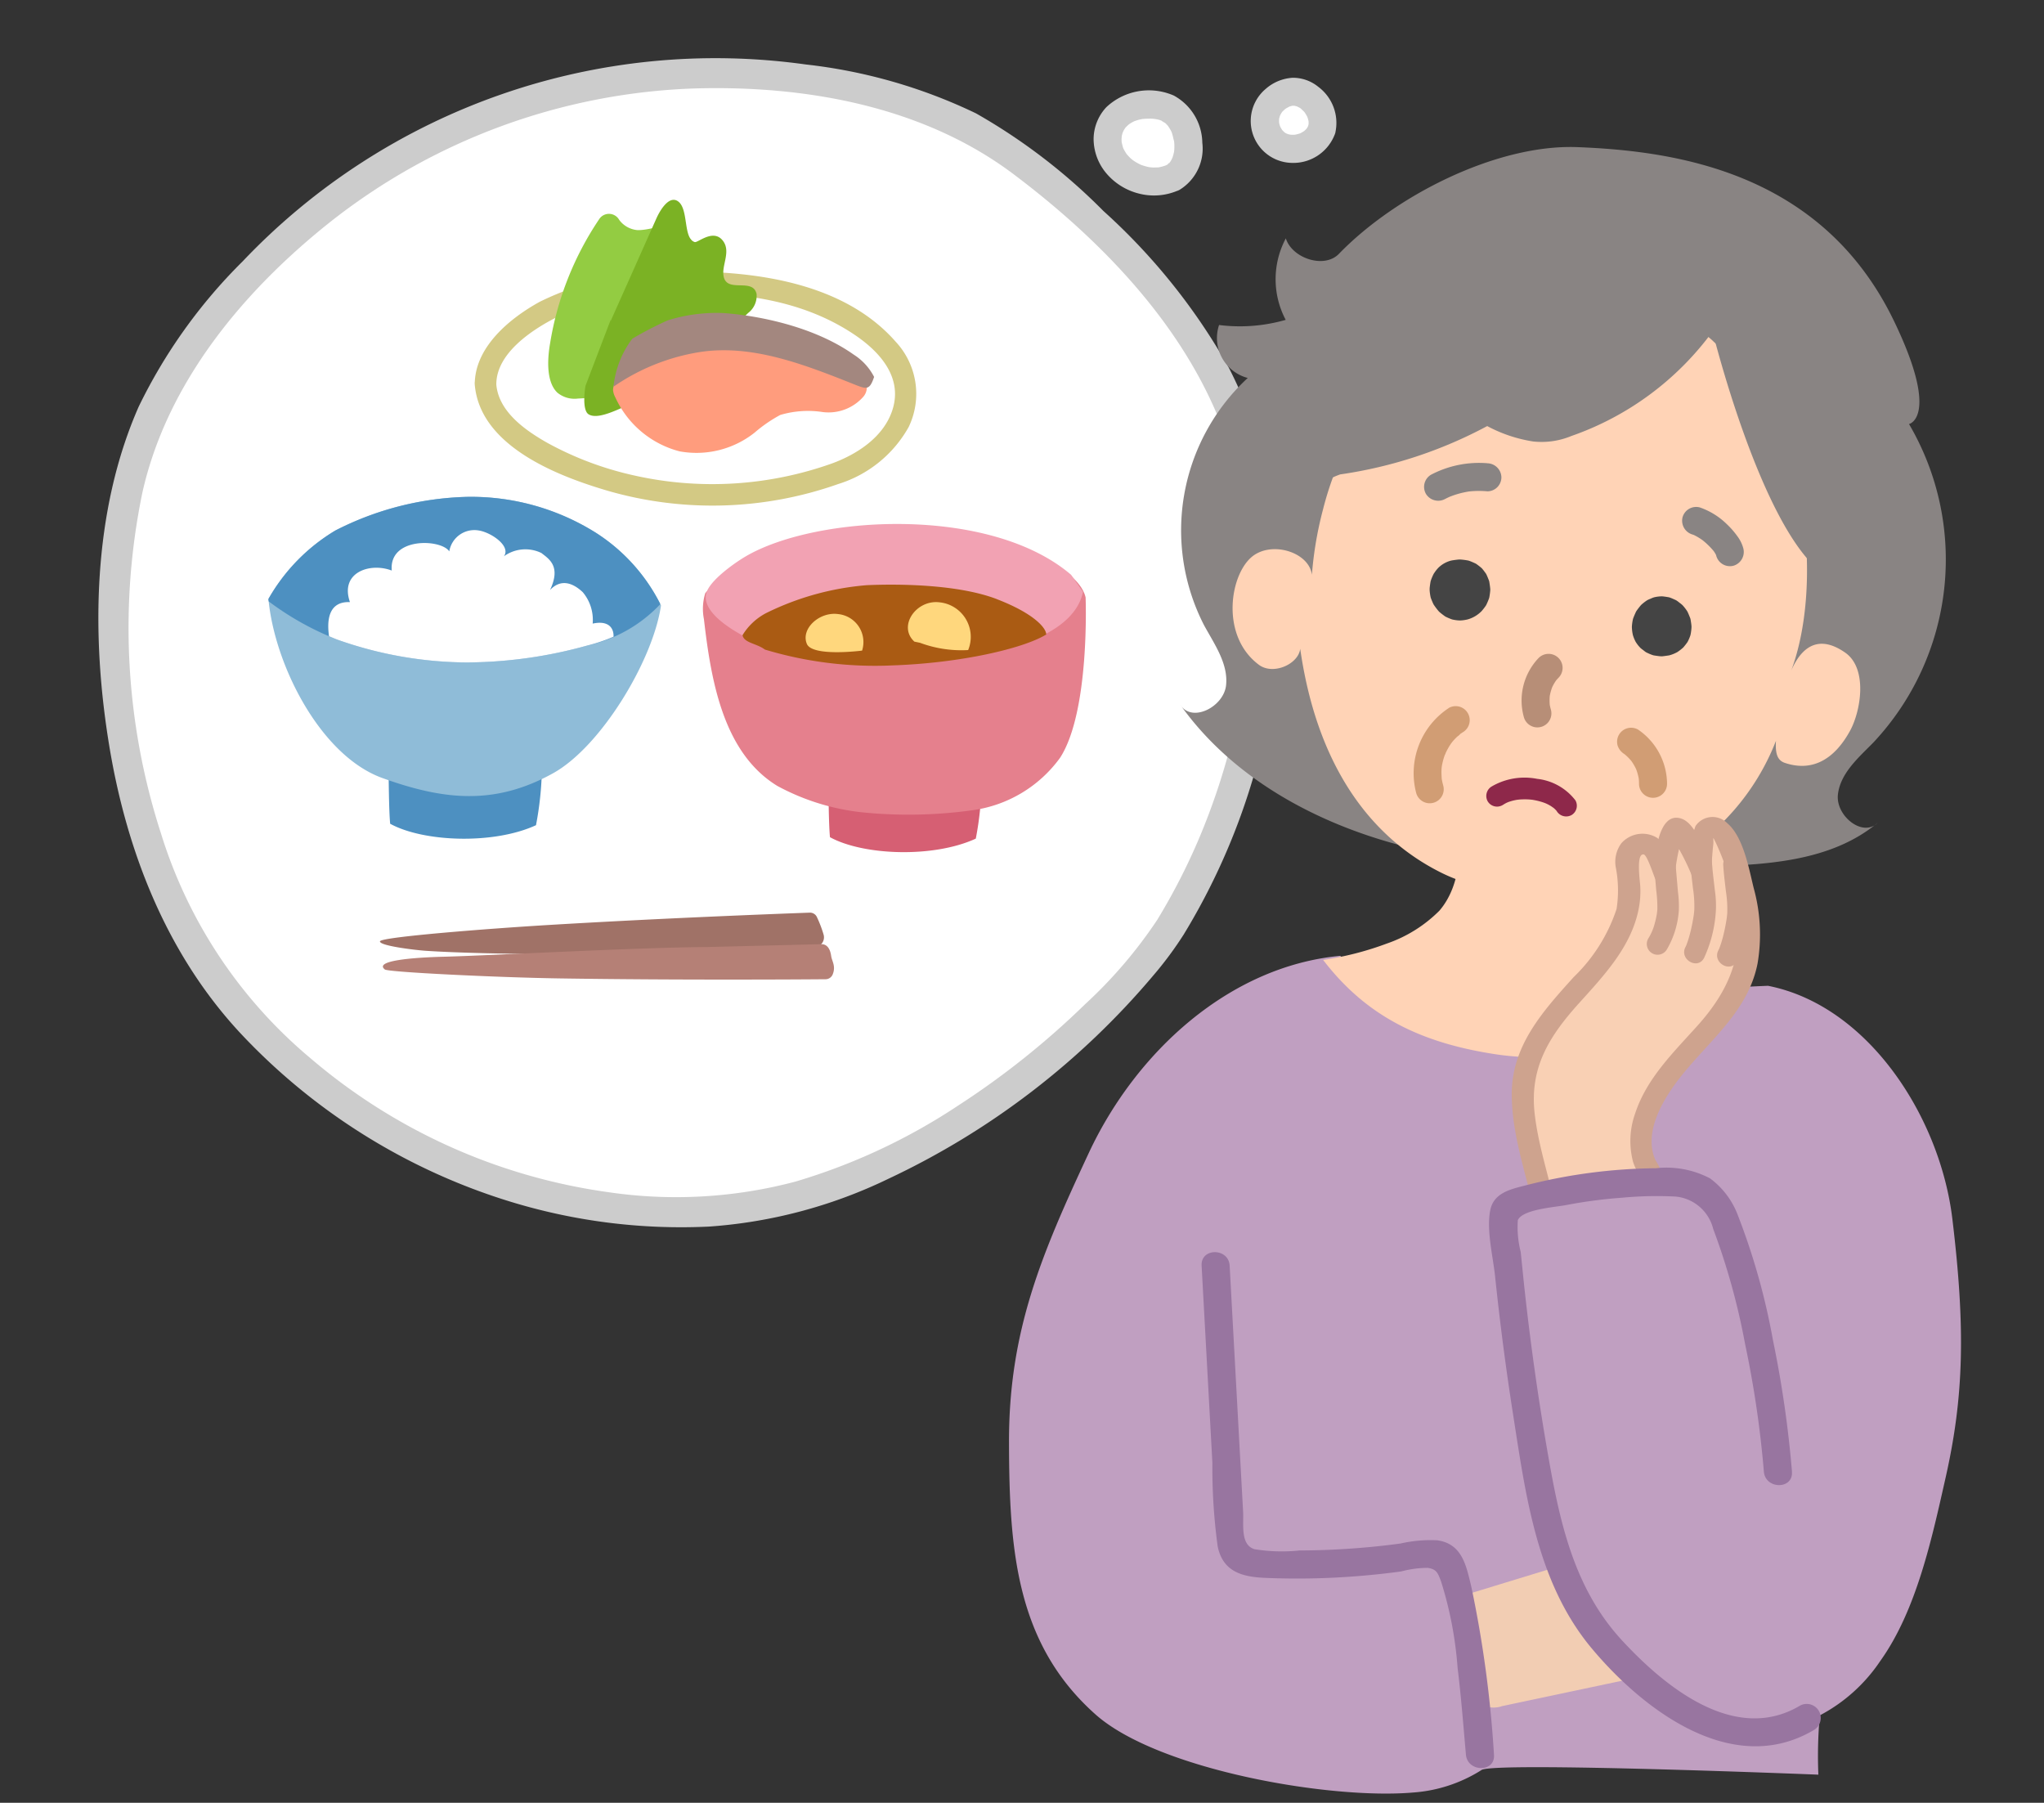 <svg xmlns="http://www.w3.org/2000/svg" xmlns:xlink="http://www.w3.org/1999/xlink" width="142.15" height="125.361" viewBox="0 0 142.15 125.361"><rect x="0" y="0" width="142.15" height="125.361" fill="#333333" stroke="none"/><defs><clipPath id="a"><rect width="142.15" height="125.361" transform="translate(0 0)" fill="none"/></clipPath></defs><g clip-path="url(#a)"><path d="M81.416,64.449c6.8-11.112,9.215-27.266,2.952-38.69C80.494,18.691,72.708,12.1,68.412,9.393S52.186,3.359,40.181,6.12A44.942,44.942,0,0,0,11.95,26.168C6.079,35.342,6.54,54.752,14,66.673c4.093,6.545,16.5,18.16,34.777,17.593C63.787,83.8,78.134,69.811,81.416,64.449" fill="#fff"/><path d="M82.323,64.979A45.875,45.875,0,0,0,88.938,38.27,32.165,32.165,0,0,0,85.45,25.554a43.08,43.08,0,0,0-8.716-10.886,40.841,40.841,0,0,0-8.858-6.785,36.65,36.65,0,0,0-11.839-3.4A45.329,45.329,0,0,0,16.885,18.164,36.841,36.841,0,0,0,9.642,28.286C6.425,35.6,6.323,44.232,7.62,51.993c1.22,7.294,3.994,14.354,9.068,19.82A42.975,42.975,0,0,0,35.4,83.532a40.516,40.516,0,0,0,13.915,1.761A34.041,34.041,0,0,0,61.79,81.967,54.235,54.235,0,0,0,80.212,67.826a25.163,25.163,0,0,0,2.111-2.847c.715-1.152-1.1-2.207-1.813-1.06a32.155,32.155,0,0,1-5.026,5.892,57.25,57.25,0,0,1-8.863,7.076,41.976,41.976,0,0,1-11.309,5.28A32.324,32.324,0,0,1,42.3,82.9a40.407,40.407,0,0,1-20.748-9.347A33.116,33.116,0,0,1,11.2,57.971a46.442,46.442,0,0,1-1.3-23.707c1.7-7.611,6.953-13.945,12.947-18.735a43.224,43.224,0,0,1,25.39-9.376C56,5.917,64.2,7.379,70.494,12.117c6.785,5.108,13.16,11.89,15.37,20.283,2.226,8.449.93,17.735-2.4,25.721a43.555,43.555,0,0,1-2.958,5.8,1.051,1.051,0,0,0,1.813,1.06" fill="#ccc"/><path d="M27.014,53.229c.025.849.025,3.049.12,4.053,2.327,1.277,7.2,1.457,10.142.1a22.827,22.827,0,0,0,.41-3.874" fill="#4d90c1"/><path d="M32.5,34.55a16.336,16.336,0,0,1,8.9,2.471A12.586,12.586,0,0,1,45.969,42.1c-.546,3.8-4.168,9.833-7.527,11.682C34.423,56,30.9,55.659,26.586,54.1s-7.5-7.882-7.917-12.451a13.069,13.069,0,0,1,4.654-4.76A21.187,21.187,0,0,1,32.5,34.55" fill="#8fbcd8"/><path d="M40.847,44.886a9.87,9.87,0,0,0,5.063-2.864c0-.025-.014-.056-.021-.083A12.66,12.66,0,0,0,41.4,37.022a16.334,16.334,0,0,0-8.9-2.472,21.223,21.223,0,0,0-9.18,2.342,13.079,13.079,0,0,0-4.654,4.76c0,.055.015.113.022.169a20.148,20.148,0,0,0,4.767,2.656,27.312,27.312,0,0,0,9.206,1.585,31.576,31.576,0,0,0,8.183-1.176" fill="#4d90c1"/><path d="M32.664,46.062a31.576,31.576,0,0,0,8.183-1.176,11.216,11.216,0,0,0,1.821-.613c.026-.625-.376-1.145-1.451-.909a2.985,2.985,0,0,0-.69-2.186c-.691-.652-1.522-.95-2.276-.149.78-1.654-.064-2.153-.6-2.574a2.542,2.542,0,0,0-2.608.23c.518-.71-.9-1.674-1.765-1.8a1.768,1.768,0,0,0-2.033,1.457c-.562-.869-4.212-1.016-4,1.333-1.513-.581-3.628.125-2.908,2.194-1.754-.073-1.532,1.785-1.455,2.372.191.081.382.162.581.239a27.332,27.332,0,0,0,9.206,1.585" fill="#fff"/><path d="M57.6,54.163c.025.85.025,3.049.12,4.053,2.327,1.277,7.2,1.457,10.142.1a22.827,22.827,0,0,0,.41-3.874" fill="#d65f73"/><path d="M75.5,41.554c-.433-2.081-5.6-4.776-11.891-4.953-4.82-.136-11.1.614-14.56,4.646a3.673,3.673,0,0,0-.094,1.807c.5,4.352,1.367,9.306,5.1,11.595a15.967,15.967,0,0,0,5.973,1.846,32.225,32.225,0,0,0,7.551-.146,9.032,9.032,0,0,0,6.144-3.655c2.087-3.223,1.776-11.14,1.776-11.14" fill="#e5808d"/><path d="M74.493,39.973C68.822,35.117,56.7,35.833,51.842,38.7c-.786.464-2.436,1.636-2.71,2.506-.609,1.931,4.353,4.072,6.341,4.45a35.431,35.431,0,0,0,14.781-.665c2.4-.6,4.654-1.841,5.063-3.836Z" fill="#f2a2b3"/><path d="M69.333,41.664c-2.659-1.023-6.751-1.074-9.052-.972a19.292,19.292,0,0,0-7.007,1.944,4.2,4.2,0,0,0-1.636,1.534c.11.545.984.567,1.559,1a26.5,26.5,0,0,0,8.874,1.1c4.763-.164,9.1-1.176,10.689-2.148,0-.46-.872-1.472-3.427-2.455" fill="#aa5b13"/><path d="M63.592,44.617c-1.178-1.068.132-2.965,1.789-2.728a2.415,2.415,0,0,1,1.95,3.314,8.253,8.253,0,0,1-3.352-.506" fill="#ffd77d"/><path d="M59.953,45.245A1.956,1.956,0,0,0,58.275,42.7c-1.3-.171-2.6,1.033-2.161,2.076.387.913,3.839.466,3.839.466" fill="#ffd77d"/><path d="M26.425,65.458c-.046.306,2.38.6,3.13.654,4.366.3,14.572.309,18.837.086l8.26-.334a.685.685,0,0,0,.63-.855,8.143,8.143,0,0,0-.465-1.226.529.529,0,0,0-.5-.32c-1.793.065-10.079.373-18.134.856-4.083.245-11.712.833-11.758,1.139" fill="#a07267"/><path d="M26.768,67.417c-.776-.6,1.829-.833,4.111-.889,3.037-.074,13.426-.647,18.3-.673l7.946-.2c.443,0,.621.4.68.827.049.356.337.693.107,1.271a.54.54,0,0,1-.5.341c-1.836.015-10.322.07-18.579-.059-4.186-.065-11.823-.429-12.071-.621" fill="#b58076"/><path d="M91.922,8.995a2.118,2.118,0,0,1-3.3.885,2,2,0,0,1,.654-3.351c1.547-.683,3.04,1.166,2.644,2.466" fill="#fff"/><path d="M90.982,8.736c-.028.088-.119.243.031-.051-.017.034-.032.07-.05.1-.041.079-.093.15-.141.225.174-.271.094-.119.032-.05-.026.028-.052.055-.08.082s-.065.059-.1.089c-.144.131.195-.137.061-.047a2.562,2.562,0,0,1-.228.143c-.034.018-.069.036-.1.052-.206.1.2-.074.054-.022a2.738,2.738,0,0,1-.526.132l.259-.035a2.313,2.313,0,0,1-.576,0l.259.035a2,2,0,0,1-.3-.063c-.049-.014-.1-.034-.144-.049.308.094.146.065.06.021s-.152-.093-.228-.141c.269.169.118.094.048.029-.038-.035-.074-.072-.109-.109s-.065-.078-.1-.116c.22.25.09.118.042.044a2.2,2.2,0,0,1-.128-.227c-.1-.2.076.21.026.063-.016-.046-.033-.092-.047-.14a2.313,2.313,0,0,1-.062-.286c.012.086.024.173.035.259a2.131,2.131,0,0,1,0-.547c-.011.086-.023.172-.035.259A2.188,2.188,0,0,1,89,8.1c.013-.041.028-.082.042-.123.061-.184-.107.22-.032.077a2.411,2.411,0,0,1,.153-.266c.048-.069.15-.149-.058.071.037-.039.07-.082.107-.12.067-.071.143-.131.215-.2-.235.215-.1.074-.021.025.05-.033.1-.064.155-.093s.082-.044.124-.065c.227-.11-.171.054-.017.007a2.338,2.338,0,0,1,.34-.082l-.259.035a1.783,1.783,0,0,1,.413,0L89.9,7.336a1.878,1.878,0,0,1,.316.071c.026.009.051.019.077.027.121.041-.119-.043-.121-.051a.85.85,0,0,0,.145.074c.048.026.094.055.14.085.022.015.044.032.067.047.108.073-.1-.072-.1-.077s.238.223.255.242c.032.035.158.192.044.044s.007.014.033.053a2.529,2.529,0,0,1,.165.286c.012.024.022.05.034.074.049.095-.082-.222-.051-.12.015.052.037.1.052.153a2.169,2.169,0,0,1,.072.329c-.012-.086-.023-.173-.035-.259a1.816,1.816,0,0,1,0,.46c.012-.086.023-.173.035-.259a1.855,1.855,0,0,1-.049.221.975.975,0,1,0,1.88.518,3.133,3.133,0,0,0-1.187-3.223,2.788,2.788,0,0,0-1.76-.623,3.111,3.111,0,0,0-1.9.784,2.913,2.913,0,0,0,1.794,5.134,3.088,3.088,0,0,0,3.054-2.072.983.983,0,0,0-.681-1.2,1,1,0,0,0-1.2.681" fill="#ccc"/><path d="M81.532,12.357a3.286,3.286,0,0,1-4.463-2.21c-.33-1.876,1.348-3.208,3.617-2.8s2.593,4.19.846,5.01" fill="#fff"/><path d="M81.04,11.515c-.157.071.18-.056-.031.009-.07.021-.139.045-.21.064s-.121.03-.183.042a.566.566,0,0,0-.123.021c.029-.023.216-.019.073-.013s-.29.015-.437.007c-.05,0-.272-.05-.12-.005s-.073-.014-.119-.023a3.463,3.463,0,0,1-.425-.115l-.089-.031-.03-.011c-.078-.031-.078-.03,0,0,.012.03.091.044,0,0-.047-.023-.1-.045-.141-.069a3.442,3.442,0,0,1-.352-.206l-.1-.071c-.1-.065,0,0,0,0s.085.074,0,0c-.039-.035-.079-.068-.117-.1-.1-.091-.187-.19-.276-.29-.109-.121.1.162-.015-.022-.044-.069-.09-.137-.13-.208s-.066-.126-.1-.19c-.081-.157.055.175,0,.006-.045-.15-.079-.3-.117-.451-.025-.1.017.1.014.1a.733.733,0,0,0-.011-.123c0-.07-.005-.14,0-.211s.009-.117.01-.175c0-.128-.043.21-.012.088.009-.037.014-.075.022-.111.014-.064.031-.127.051-.19.014-.042.083-.247.029-.09s.027-.043.048-.08c.035-.064.077-.123.116-.185.09-.141-.133.146-.018.024.044-.047.086-.1.132-.141s.1-.088.145-.132c.022-.02.1-.09-.01.006s.016-.007.04-.023a3.368,3.368,0,0,1,.332-.187c.193-.1-.146.045.018-.007.079-.025.156-.054.236-.077s.145-.037.218-.053c.032-.006.064-.011.1-.018.076-.018.057-.045,0,0l-.064.008.1-.011.1-.008c.093-.007.186-.01.279-.011a2.54,2.54,0,0,1,.509.03s-.19-.032-.071-.009c.038.007.076.011.114.019.067.012.134.027.2.045s.11.044.165.055c.087.017-.118-.051-.119-.052a.537.537,0,0,0,.088.041,1.57,1.57,0,0,0,.286.175c-.01,0-.191-.164-.084-.064.017.016.036.03.054.046.041.037.082.076.12.115s.075.083.113.124c.133.148-.1-.15-.02-.026.06.1.124.189.178.289.028.05.052.1.077.153.094.186-.071-.208,0-.005.076.223.116.448.178.674.026.1-.017-.146-.017-.135a1.066,1.066,0,0,0,.013.124c.006.066.01.132.013.2a3.514,3.514,0,0,1-.006.37c0,.063-.019.13-.018.194,0-.007.047-.264.013-.116-.007.031-.011.063-.018.094a2.861,2.861,0,0,1-.1.363c-.007.021-.016.043-.023.065a.754.754,0,1,0,.038-.085,1.42,1.42,0,0,0-.08.161c-.028.052-.058.1-.09.152-.012.018-.025.035-.037.054-.057.087-.1.047.06-.077a2.561,2.561,0,0,0-.226.228c-.078.079.193-.129.1-.075-.024.014-.047.033-.071.048a1.868,1.868,0,0,1-.17.093.981.981,0,0,0-.35,1.334,1,1,0,0,0,1.334.35,3.358,3.358,0,0,0,1.589-3.278,3.8,3.8,0,0,0-1.978-3.279,4.322,4.322,0,0,0-4.69.8,3.266,3.266,0,0,0-.892,2.21,3.729,3.729,0,0,0,.889,2.4,4.352,4.352,0,0,0,2.246,1.4,4.2,4.2,0,0,0,2.836-.256.979.979,0,0,0,.35-1.334,1,1,0,0,0-1.334-.35" fill="#ccc"/><path d="M132.766,29.494a18.6,18.6,0,0,1-2.485,22.141c-1.043,1.061-2.293,2.134-2.463,3.612s1.734,3.022,2.775,1.959c-3.254,2.725-7.857,2.951-12.1,3.048-6.625.152-13.327.3-19.792-1.155S85.929,54.412,82.087,49.014c.814,1.271,3.019.139,3.18-1.361s-.809-2.851-1.531-4.177a14.434,14.434,0,0,1,3.038-17.193A2.87,2.87,0,0,1,84.78,22.6a11.515,11.515,0,0,0,4.634-.358,6.038,6.038,0,0,1,.009-5.667c.435,1.392,2.673,2.128,3.688,1.081,3.968-4.1,11.031-7.641,16.589-7.425,6.711.262,16.966,1.665,22,12.054,3.247,6.709,1.07,7.2,1.07,7.2" fill="#898483"/><path d="M103.02,123.091a10.226,10.226,0,0,1-4.753,1.557c-5.8.5-17.757-1.583-22.083-5.433-5.541-4.931-5.994-11.48-6.013-18.9-.019-7.757,2.264-13.1,5.544-20.131s9.77-12.992,17.494-13.718c3.8,3.923,19.5,3.32,20.014,3.106a73.119,73.119,0,0,1,9.733-1.022c6.981,1.375,11.967,9.131,12.819,16.195.919,7.623.806,12.359-.465,17.995-.953,4.226-2.021,9.226-4.54,12.751a11.5,11.5,0,0,1-4.212,3.793,31.383,31.383,0,0,0-.1,4.122s-22.7-.916-23.439-.317" fill="#c09fc1"/><path d="M101.336,111.078l9.227-2.822a2.715,2.715,0,0,1,2.15-.045,2.675,2.675,0,0,1,.84.983q1.328,2.2,2.62,4.419c.42.721.808,1.72.213,2.3a1.915,1.915,0,0,1-.979.41l-10.931,2.314a1.825,1.825,0,0,1-1.408-.085,1.734,1.734,0,0,1-.571-.987,20.1,20.1,0,0,1-.73-7.754" fill="#f2cdb3"/><path d="M92.016,66.749C95,70.646,98.78,72.515,104,73.309s13.214-.519,16.6-4.573a1.143,1.143,0,0,0,.357-.817c-.064-.509-.688-.693-1.189-.8a10.207,10.207,0,0,1-7.607-7.587c-.194-.874-.344-1.89-1.107-2.357a2.878,2.878,0,0,0-1.422-.3l-8.1-.288c.091,2.349.1,4.942-1.421,6.732a9.543,9.543,0,0,1-3.663,2.293,21.506,21.506,0,0,1-4.438,1.138" fill="#ffd3b6"/><path d="M119.2,23.78c-1.519-1.5-6.218-3.771-11.065-3.231A21.558,21.558,0,0,0,97.242,25.8a22.021,22.021,0,0,0-5.226,9.6,25.376,25.376,0,0,0-.818,5.151c.48-1.953-2.655-3.122-4.174-1.8s-2.133,5.5.528,7.479c1.14.851,3.318-.319,2.8-1.644,1.087,8.508,4.889,13.63,9.915,16.117s12.332,1.164,15.924-.8a16.4,16.4,0,0,0,7.318-8.387c-.064.986.154,1.377.624,1.535,1.811.607,3.372-.134,4.521-2.22.761-1.38,1.254-4.338-.326-5.446-1.874-1.313-3.054-.366-3.753,1.236,2.162-5.832,1.061-15.562-2.777-20.457Z" fill="#ffd3b6"/><path d="M115.026,83.5c.486-2.01-.864-1.864-.9-3.931-.035-2.288,1.391-4.327,2.918-6.031s3.262-3.326,4.091-5.459c1.189-3.059.157-6.5-1.031-9.56-.428-1.1-1.47-1.256-1.613-.495a23.644,23.644,0,0,0-.229,2.4s-1.257-2.816-1.644-2.8c-.3.012-.442.658-.511.946a16.257,16.257,0,0,0-.369,2.132s-.683-1.534-.83-1.734c-.367-.5-1.548-.166-1.744.42a3.942,3.942,0,0,0,.107,1.83c.4,2.594-1.283,5.024-3.038,6.975s-3.764,3.923-4.239,6.5a12.458,12.458,0,0,0,.186,4.191c.447,2.811,1.008,3.45,1.454,6.261a11.735,11.735,0,0,0,8.1-2.335" fill="#f9d0b4"/><path d="M115.749,83.7a4.215,4.215,0,0,0-.617-3.018c-.785-1.732.276-3.77,1.276-5.177,2-2.819,5.109-4.9,5.821-8.5a12.094,12.094,0,0,0-.264-5.236c-.333-1.343-.719-3.578-1.838-4.521a1.43,1.43,0,0,0-2.213.193,7.131,7.131,0,0,0-.4,2.974l1.4-.378c-.392-.874-.99-2.821-2.024-3.126-1.644-.485-1.806,2.837-1.9,3.781l1.4-.379a5.283,5.283,0,0,0-1.119-2.035,1.96,1.96,0,0,0-2.516.362,2.182,2.182,0,0,0-.391,1.644,8.37,8.37,0,0,1,.059,2.928,11.661,11.661,0,0,1-2.981,4.733c-2.132,2.36-4.31,4.762-4.307,8.134,0,3.2,1.259,6.153,1.781,9.259a.758.758,0,0,0,.723.55,12.689,12.689,0,0,0,8.477-2.437c.769-.566.022-1.868-.757-1.3a11.414,11.414,0,0,1-7.72,2.232l.723.551c-.423-2.521-1.332-4.907-1.63-7.458-.378-3.235,1.01-5.422,3.1-7.738,1.674-1.854,3.521-3.81,4.086-6.328a6.366,6.366,0,0,0,.153-1.8c-.026-.4-.3-2.3.245-2.194.232.045.666,1.4.778,1.648.336.752,1.335.272,1.4-.378a13.287,13.287,0,0,1,.293-1.718c.031-.141.064-.282.1-.422q.3-.579-.645-.325a3.832,3.832,0,0,0,.294.421,16.654,16.654,0,0,1,1.084,2.146c.327.728,1.365.3,1.4-.379q.021-.442.056-.885c.02-.261.041-.523.072-.783.048-.4-.1-.706.171-.156a17.691,17.691,0,0,1,1.4,4.461c.617,3.321-.493,5.864-2.687,8.3-1.66,1.846-3.507,3.64-4.307,6.058a5.715,5.715,0,0,0-.161,3.361c.292.956.957,1.442.745,2.522-.186.943,1.26,1.347,1.446.4" fill="#cea38e"/><path d="M115.039,60.239q.073.848.146,1.7a8.979,8.979,0,0,1,.076,1.247c0,.09-.013.179-.022.269s-.011.094,0,.016c-.008.049-.016.1-.025.149q-.048.273-.122.542a3.712,3.712,0,0,1-.463,1.1.75.75,0,0,0,1.295.757,6.184,6.184,0,0,0,.83-2.7,7.42,7.42,0,0,0-.058-1.272q-.077-.9-.155-1.8a.77.77,0,0,0-.75-.75.755.755,0,0,0-.75.75" fill="#cea38e"/><path d="M117.546,59.855c.034.643.119,1.282.192,1.921a7.812,7.812,0,0,1,.091,1.511c-.008.1-.018.19-.03.284.01-.082.007-.045,0,.015s-.019.128-.029.191c-.042.261-.092.522-.15.78s-.119.494-.194.736q-.057.188-.126.369c-.019.051-.039.092,0,.018-.027.059-.056.117-.085.175-.445.856.849,1.615,1.295.757a9.028,9.028,0,0,0,.815-3.2,6.967,6.967,0,0,0-.062-1.471c-.076-.693-.173-1.384-.21-2.081a.766.766,0,0,0-.75-.75.757.757,0,0,0-.75.75" fill="#cea38e"/><path d="M119.839,60.079c.033.643.119,1.282.192,1.921a7.811,7.811,0,0,1,.09,1.511c-.007.095-.017.19-.03.284.011-.082.008-.045,0,.015s-.019.128-.029.191c-.042.261-.093.522-.151.78s-.118.494-.194.736q-.057.188-.126.369c-.018.051-.039.092,0,.018-.027.059-.056.117-.085.175-.445.856.849,1.615,1.295.757a9.049,9.049,0,0,0,.815-3.2,7.035,7.035,0,0,0-.062-1.471c-.076-.693-.173-1.384-.21-2.081a.768.768,0,0,0-.75-.75.757.757,0,0,0-.75.75" fill="#cea38e"/><path d="M117.7,37.168a2.1,2.1,0,0,1,.2.073l-.232-.1a4.029,4.029,0,0,1,.878.531l-.2-.153a5.089,5.089,0,0,1,.9.886c-.05-.066-.1-.132-.152-.2a2.491,2.491,0,0,1,.305.5c-.033-.077-.066-.155-.1-.233a1.252,1.252,0,0,1,.061.185.985.985,0,0,0,1.2.681,1,1,0,0,0,.681-1.2,2.478,2.478,0,0,0-.413-.846,5.748,5.748,0,0,0-.733-.84,5.023,5.023,0,0,0-1.881-1.167.983.983,0,0,0-1.2.681,1,1,0,0,0,.681,1.2" fill="#898483"/><path d="M103.441,32.212a7.188,7.188,0,0,0-3.922.8.982.982,0,0,0-.35,1.334,1,1,0,0,0,1.334.35c.073-.037.145-.074.219-.108.046-.022.093-.042.139-.063.116-.055-.184.072-.064.027.162-.061.323-.123.489-.174a6.378,6.378,0,0,1,1.013-.222l-.259.034a6.433,6.433,0,0,1,1.4-.025.973.973,0,0,0,.689-.286.985.985,0,0,0,.286-.689,1,1,0,0,0-.975-.975" fill="#898483"/><path d="M119.1,23.052a20.545,20.545,0,0,1-9.818,7.266,5.413,5.413,0,0,1-2.654.382,9.975,9.975,0,0,1-3.2-1.072A30.964,30.964,0,0,1,93.2,32.99c-1.2.435-2.666,1.337-2.329,2.569A21.816,21.816,0,0,1,111.705,14.3a8.51,8.51,0,0,1,3.482.424,9.8,9.8,0,0,1,2.7,1.8,31.157,31.157,0,0,1,8.15,9.7c1.868,3.822,2.314,9.65.589,13.54C122.4,36.425,119.1,23.052,119.1,23.052" fill="#898483"/><path d="M107.7,46.439a3.276,3.276,0,0,0-.78,3.167" fill="#f2cdb3"/><path d="M107.008,45.75a4.285,4.285,0,0,0-1.031,4.116.975.975,0,1,0,1.88-.519,3.387,3.387,0,0,1-.1-.47c.012.087.023.173.035.26a3.422,3.422,0,0,1,0-.864c-.012.087-.024.173-.035.26a3.5,3.5,0,0,1,.225-.835l-.1.233a3.372,3.372,0,0,1,.434-.746l-.153.2c.07-.088.144-.172.222-.253a.975.975,0,1,0-1.379-1.379" fill="#b78e77"/><path d="M100.745,49.242a5.424,5.424,0,0,0-2.256,5.9.975.975,0,1,0,1.88-.519c-.03-.109-.057-.218-.079-.329-.009-.044-.016-.089-.024-.133-.04-.222.01.155,0,.024-.01-.214-.027-.425-.016-.641q0-.084.012-.168c0-.031.025-.185,0-.039s.007-.037.013-.071c.009-.056.02-.111.032-.166a4.552,4.552,0,0,1,.179-.618.564.564,0,0,0,.049-.127c-.013.164-.048.11,0,.015s.088-.183.137-.272.112-.2.174-.291c.025-.038.05-.075.076-.112.006-.01.131-.192.043-.065s.03-.035.051-.06c.036-.043.073-.085.111-.127.069-.074.14-.147.213-.216a1.563,1.563,0,0,0,.255-.222c-.026.043-.143.1-.035.03.056-.039.111-.077.168-.114a.975.975,0,1,0-.984-1.684" fill="#d19d74"/><path d="M112.948,52.426c.049.034.1.069.144.1l-.2-.152a3.618,3.618,0,0,1,.628.627l-.152-.2a3.8,3.8,0,0,1,.471.805l-.1-.233a3.642,3.642,0,0,1,.249.9c-.011-.087-.023-.173-.034-.259a3.613,3.613,0,0,1,.031.488.975.975,0,0,0,1.95,0,4.6,4.6,0,0,0-2.008-3.764.975.975,0,0,0-1.432,1.1,1.092,1.092,0,0,0,.448.583" fill="#d19d74"/><path d="M104.493,55.99a2.873,2.873,0,0,1,.256-.152c.041-.021.084-.039.125-.06-.166.085-.008.005.03-.008a3.43,3.43,0,0,1,.563-.148c.033-.006.229-.024.039-.009l.151-.014c.113-.01.225-.014.338-.015s.207,0,.31.008c.062,0,.124.009.185.015.022,0,.195.024.085.008s.082.015.084.015l.151.029c.109.023.218.05.325.081s.191.059.284.093c.029.01.208.091.039.012.043.02.087.039.13.06.093.045.183.094.271.148.052.032.264.194.114.068.066.055.132.111.193.172.036.036.068.074.1.111.1.107-.088-.124,0,.005a.77.77,0,0,0,1.026.269.756.756,0,0,0,.269-1.026,3.889,3.889,0,0,0-2.662-1.493,4.532,4.532,0,0,0-3.169.536.767.767,0,0,0-.269,1.026.757.757,0,0,0,1.026.269" fill="#8e284a"/><path d="M123.648,102.335a72.084,72.084,0,0,0-3.237-16.241c-.472-1.465-1.146-3.081-2.583-3.633a5,5,0,0,0-1.723-.246,36.475,36.475,0,0,0-10.665,1.4.942.942,0,0,0-.853,1.222q.729,8.856,2.315,17.612c.61,3.364,1.346,6.793,3.168,9.684a21.255,21.255,0,0,0,3.486,4.066,16.331,16.331,0,0,0,5.6,3.73,7.57,7.57,0,0,0,6.527-.493" fill="#c09fc1"/><path d="M124.623,102.335a76.2,76.2,0,0,0-1.328-9.17,46.674,46.674,0,0,0-2.408-8.586,5.682,5.682,0,0,0-1.956-2.634,6.5,6.5,0,0,0-3.765-.709,37.65,37.65,0,0,0-9.08,1.195c-1.037.268-2.211.514-2.449,1.735-.271,1.395.195,3.2.341,4.606q.5,4.794,1.245,9.559c.889,5.683,1.661,11.734,5.479,16.3,3.573,4.268,9.8,9.037,15.472,5.654a.976.976,0,0,0-.984-1.684c-4.529,2.7-9.4-1.306-12.368-4.511-3.454-3.725-4.4-8.5-5.238-13.351q-.691-4.006-1.2-8.04-.232-1.836-.426-3.678-.1-.981-.2-1.964a6.966,6.966,0,0,1-.2-2.213c.339-.751,2.555-.894,3.332-1.042a33.922,33.922,0,0,1,3.927-.517,25.842,25.842,0,0,1,3.722-.078,2.983,2.983,0,0,1,2.605,2.246,47.45,47.45,0,0,1,2.217,8,71.72,71.72,0,0,1,1.308,8.883c.105,1.241,2.056,1.252,1.95,0" fill="#9875a0"/><path d="M84.541,88.011,85.558,106.6a2.3,2.3,0,0,0,.647,1.8,2.233,2.233,0,0,0,1.24.317,53.912,53.912,0,0,0,11.187-.6c.743-.118,1.647-.193,2.1.4a2.031,2.031,0,0,1,.3.723c1.258,4.633,1.46,7.976,1.885,12.758" fill="#c09fc1"/><path d="M83.566,88.011q.375,6.849.749,13.7a40.518,40.518,0,0,0,.369,5.824c.358,1.735,1.661,2.112,3.248,2.184a52.572,52.572,0,0,0,6.582-.127q1.468-.119,2.928-.317a7.254,7.254,0,0,1,1.852-.25c.625.1.7.358.926.947a26.386,26.386,0,0,1,1.149,6.008c.247,2.005.4,4.02.579,6.032.11,1.24,2.061,1.252,1.95,0a79.443,79.443,0,0,0-1.573-11.663c-.355-1.478-.631-3-2.375-3.241a9.4,9.4,0,0,0-2.542.222c-1.2.166-2.412.285-3.623.366q-1.7.114-3.414.12a11.829,11.829,0,0,1-3.123-.088c-1-.3-.748-1.719-.795-2.592q-.095-1.713-.188-3.425-.374-6.849-.749-13.7c-.068-1.248-2.019-1.256-1.95,0" fill="#9875a0"/><path d="M114.033,45a.455.455,0,0,0,.06.064c.054.049.125.1.176.138s.123.1.187.143a.687.687,0,0,0,.076.04,3.328,3.328,0,0,0,.429.177.643.643,0,0,0,.085.018c.14.022.285.043.426.057a.419.419,0,0,0,.05,0,.652.652,0,0,0,.088,0c.14-.014.286-.036.426-.057l.049-.008a2.387,2.387,0,0,0,.513-.2.607.607,0,0,0,.074-.042,3.39,3.39,0,0,0,.362-.28.471.471,0,0,0,.058-.06c.084-.1.176-.217.251-.324.009-.013.017-.026.025-.039a2.9,2.9,0,0,0,.183-.425.521.521,0,0,0,.022-.084,3.238,3.238,0,0,0,.062-.507.469.469,0,0,0,0-.053c-.009-.15-.035-.3-.059-.45a.784.784,0,0,0-.022-.1c-.006-.018-.012-.035-.019-.053-.053-.133-.108-.273-.17-.4a.7.7,0,0,0-.051-.088,3.218,3.218,0,0,0-.3-.381,1.947,1.947,0,0,0-.22-.178,1.645,1.645,0,0,0-.238-.173l-.047-.022c-.126-.056-.257-.117-.388-.163a.629.629,0,0,0-.106-.025c-.143-.022-.292-.049-.437-.057h-.046a2.522,2.522,0,0,0-.489.065,1.687,1.687,0,0,0-.253.1,1.526,1.526,0,0,0-.26.12,3.538,3.538,0,0,0-.364.282.624.624,0,0,0-.071.074c-.09.108-.18.223-.261.337-.011.016-.022.031-.032.047a.74.74,0,0,0-.052.1c-.058.129-.116.261-.166.393a.617.617,0,0,0-.019.061,3.181,3.181,0,0,0-.074.5.746.746,0,0,0,0,.106,2.892,2.892,0,0,0,.066.5,2.586,2.586,0,0,0,.182.453.645.645,0,0,0,.062.1,1.687,1.687,0,0,0,.9.69,1.148,1.148,0,0,0,.6.027,1.121,1.121,0,0,0,.558-.178l.3-.235a1.5,1.5,0,0,0,.386-.662l.054-.4a1.494,1.494,0,0,0-.205-.757.557.557,0,0,1-.065-.111l.151.358a.585.585,0,0,1-.036-.132l.054.4a.628.628,0,0,1,0-.162l-.054.4a.766.766,0,0,1,.054-.194c-.05.119-.1.238-.151.358a.773.773,0,0,1,.095-.162l-.234.3a.711.711,0,0,1,.119-.12l-.3.235a.571.571,0,0,1,.109-.065l-.358.151a.487.487,0,0,1,.107-.031l-.4.054a.613.613,0,0,1,.142,0l-.4-.053a.562.562,0,0,1,.135.037L115,44.288a.654.654,0,0,1,.133.078l-.3-.235a.619.619,0,0,1,.111.112l-.234-.3a.755.755,0,0,1,.082.14c-.051-.119-.1-.239-.151-.358a.761.761,0,0,1,.049.177l-.054-.4a.8.8,0,0,1,0,.2l.053-.4a.5.5,0,0,1-.032.12l.151-.358a.46.46,0,0,1-.058.1l.234-.3a.524.524,0,0,1-.088.088l.3-.234a.613.613,0,0,1-.138.08l.358-.151a.7.7,0,0,1-.179.048l.4-.054a.732.732,0,0,1-.187,0l.4.053a.605.605,0,0,1-.146-.039l.358.151a.544.544,0,0,1-.121-.07l.3.235a.526.526,0,0,1-.085-.085,1.111,1.111,0,0,0-.482-.31,1.35,1.35,0,0,0-1.156,0,1.114,1.114,0,0,0-.483.31l-.235.3a1.493,1.493,0,0,0-.2.757c.018.133.035.266.053.4a1.505,1.505,0,0,0,.386.662" fill="#444"/><path d="M100.851,39a1.971,1.971,0,0,0-.808.469,2.383,2.383,0,0,0-.292.366.542.542,0,0,0-.054.086,3.217,3.217,0,0,0-.186.441.621.621,0,0,0-.026.1c-.025.144-.046.295-.06.441,0,.017,0,.033,0,.05a.956.956,0,0,0,0,.107,3.312,3.312,0,0,0,.072.488l.015.047c.05.131.107.271.168.4a.705.705,0,0,0,.061.1,4.783,4.783,0,0,0,.3.394.776.776,0,0,0,.086.086c.106.091.221.177.334.26l.05.034a.52.52,0,0,0,.052.028,4.223,4.223,0,0,0,.392.166.647.647,0,0,0,.105.027,2.5,2.5,0,0,0,.5.056,2.7,2.7,0,0,0,.5-.071,2.187,2.187,0,0,0,.971-.572.5.5,0,0,0,.037-.042c.086-.1.179-.22.255-.331a.64.64,0,0,0,.056-.1c.06-.128.12-.266.168-.4a.34.34,0,0,0,.017-.051.366.366,0,0,0,.013-.055c.027-.146.047-.3.061-.449a.75.75,0,0,0,0-.134c-.012-.148-.036-.3-.059-.445,0-.021-.007-.042-.011-.064a.752.752,0,0,0-.033-.1c-.05-.129-.105-.266-.165-.39a.431.431,0,0,0-.026-.047.371.371,0,0,0-.028-.041c-.08-.111-.165-.225-.254-.328A.624.624,0,0,0,103,39.47a4.23,4.23,0,0,0-.337-.258c-.013-.009-.026-.016-.039-.024l-.047-.022c-.127-.058-.259-.117-.391-.164a.593.593,0,0,0-.094-.026,4.38,4.38,0,0,0-.485-.065.986.986,0,0,0-.188,0c-.159.018-.322.035-.479.067a.908.908,0,0,0-.09.022,1.671,1.671,0,0,0-.9.689,1.115,1.115,0,0,0-.178.558,1.137,1.137,0,0,0,.026.6l.152.359a1.507,1.507,0,0,0,.538.538l.358.151a1.522,1.522,0,0,0,.8,0,.98.98,0,0,1,.154-.033l-.4.053a.951.951,0,0,1,.25,0l-.4-.054a.742.742,0,0,1,.166.045l-.358-.151a.6.6,0,0,1,.11.063l-.3-.234a.506.506,0,0,1,.093.092l-.234-.3a.6.6,0,0,1,.065.113c-.051-.119-.1-.239-.152-.358a.7.7,0,0,1,.047.176l-.053-.4a.812.812,0,0,1,0,.2l.054-.4a.687.687,0,0,1-.041.154l.151-.358a.668.668,0,0,1-.08.139l.235-.3a.7.7,0,0,1-.125.124l.3-.234a.752.752,0,0,1-.148.086l.358-.151a.639.639,0,0,1-.161.043l.4-.053a.544.544,0,0,1-.121,0l.4.054a.5.5,0,0,1-.126-.035l.358.151a.638.638,0,0,1-.115-.069l.3.235a.82.82,0,0,1-.148-.152l.234.3a.911.911,0,0,1-.1-.165c.051.119.1.239.152.358a.648.648,0,0,1-.044-.162l.053.4a.751.751,0,0,1,0-.171l-.054.4a.725.725,0,0,1,.048-.177c-.051.119-.1.239-.151.358a.588.588,0,0,1,.075-.128l-.234.3a.511.511,0,0,1,.073-.074l-.3.235a.445.445,0,0,1,.089-.053l-.359.151.038-.013a1.684,1.684,0,0,0,.9-.689,1.682,1.682,0,0,0,.151-1.156c-.05-.12-.1-.239-.151-.359a1.515,1.515,0,0,0-.538-.538L101.649,39a1.521,1.521,0,0,0-.8,0" fill="#444"/><path d="M33.765,26.717c.195,4.26,8.33,7,12.284,7.452a27.008,27.008,0,0,0,12.767-1.52c1.842-.778,4.756-2.946,4.073-6.261S56.318,20.2,51.8,19.818c-3.123-.262-7.873-.434-11.626.824s-6.507,3.945-6.409,6.075" fill="#fff"/><path d="M33.015,26.717c.341,4.3,5.757,6.387,9.275,7.418a26.246,26.246,0,0,0,16-.475,8.488,8.488,0,0,0,4.906-3.97,5.317,5.317,0,0,0-.907-5.93c-3.6-4.1-9.719-4.913-14.848-4.877a20.7,20.7,0,0,0-9.9,2.1c-2.073,1.14-4.52,3.141-4.524,5.737a.75.75,0,0,0,1.5,0c0-2.142,2.456-3.772,4.134-4.628a18.187,18.187,0,0,1,7.574-1.679c4.584-.184,9.318.242,13.222,2.876,1.757,1.185,3.357,2.974,2.608,5.245-.609,1.851-2.423,3.038-4.164,3.682a24.814,24.814,0,0,1-13.82.839A22.676,22.676,0,0,1,38.074,30.8c-1.52-.859-3.407-2.167-3.559-4.079-.076-.956-1.577-.964-1.5,0" fill="#d3c984"/><path d="M49.361,19.673a2.631,2.631,0,0,1-.172,2.433C46.923,25.5,43.6,27.6,40.2,27.714a1.877,1.877,0,0,1-1.443-.414c-.748-.721-.71-2.223-.5-3.43a21.623,21.623,0,0,1,3.4-8.61.812.812,0,0,1,1.4.022A1.757,1.757,0,0,0,44.32,16c.88.027,1.766-.455,2.622-.186,1.139.359,1.83,1.912,2.212,3.4Z" fill="#93cc42"/><path d="M42.459,22.344q1.592-3.567,3.18-7.133c.339-.759.955-1.633,1.529-1.2.736.548.328,2.577,1.149,2.822.21.062,1.248-.913,1.913-.146s-.083,1.775.1,2.559c.259,1.14,2.026.052,2.286,1.191a1.5,1.5,0,0,1-.593,1.332A12.029,12.029,0,0,1,50.6,22.988c-.734.511-5.19,4.664-7,5.236-.51.161-2.017,1.013-2.676.579-.478-.314-.227-1.918-.2-1.991q.877-2.3,1.755-4.6" fill="#7bb224"/><path d="M59.683,26.242a.849.849,0,0,1,.6.646,1,1,0,0,1-.255.714,3.224,3.224,0,0,1-2.8,1.053,6.77,6.77,0,0,0-2.965.2,9.914,9.914,0,0,0-1.784,1.229,6.5,6.5,0,0,1-5.222,1.3A6.784,6.784,0,0,1,42.8,27.648a1.342,1.342,0,0,1-.166-.526,1.216,1.216,0,0,1,.5-.93,10.993,10.993,0,0,1,11.756-2.2c.615.264,3.632,1.753,4.8,2.248" fill="#ff9c7d"/><path d="M60.792,26.215a4,4,0,0,0-1.409-1.548c-3.229-2.287-7.717-2.818-9.115-2.9a11.311,11.311,0,0,0-3.844.515,24.75,24.75,0,0,0-2.453,1.272,6.657,6.657,0,0,0-1.305,3.336,14.586,14.586,0,0,1,6.048-2.416c3.606-.538,7.2.862,10.676,2.247.894.357,1.082.422,1.4-.51" fill="#a3877f"/></g></svg>